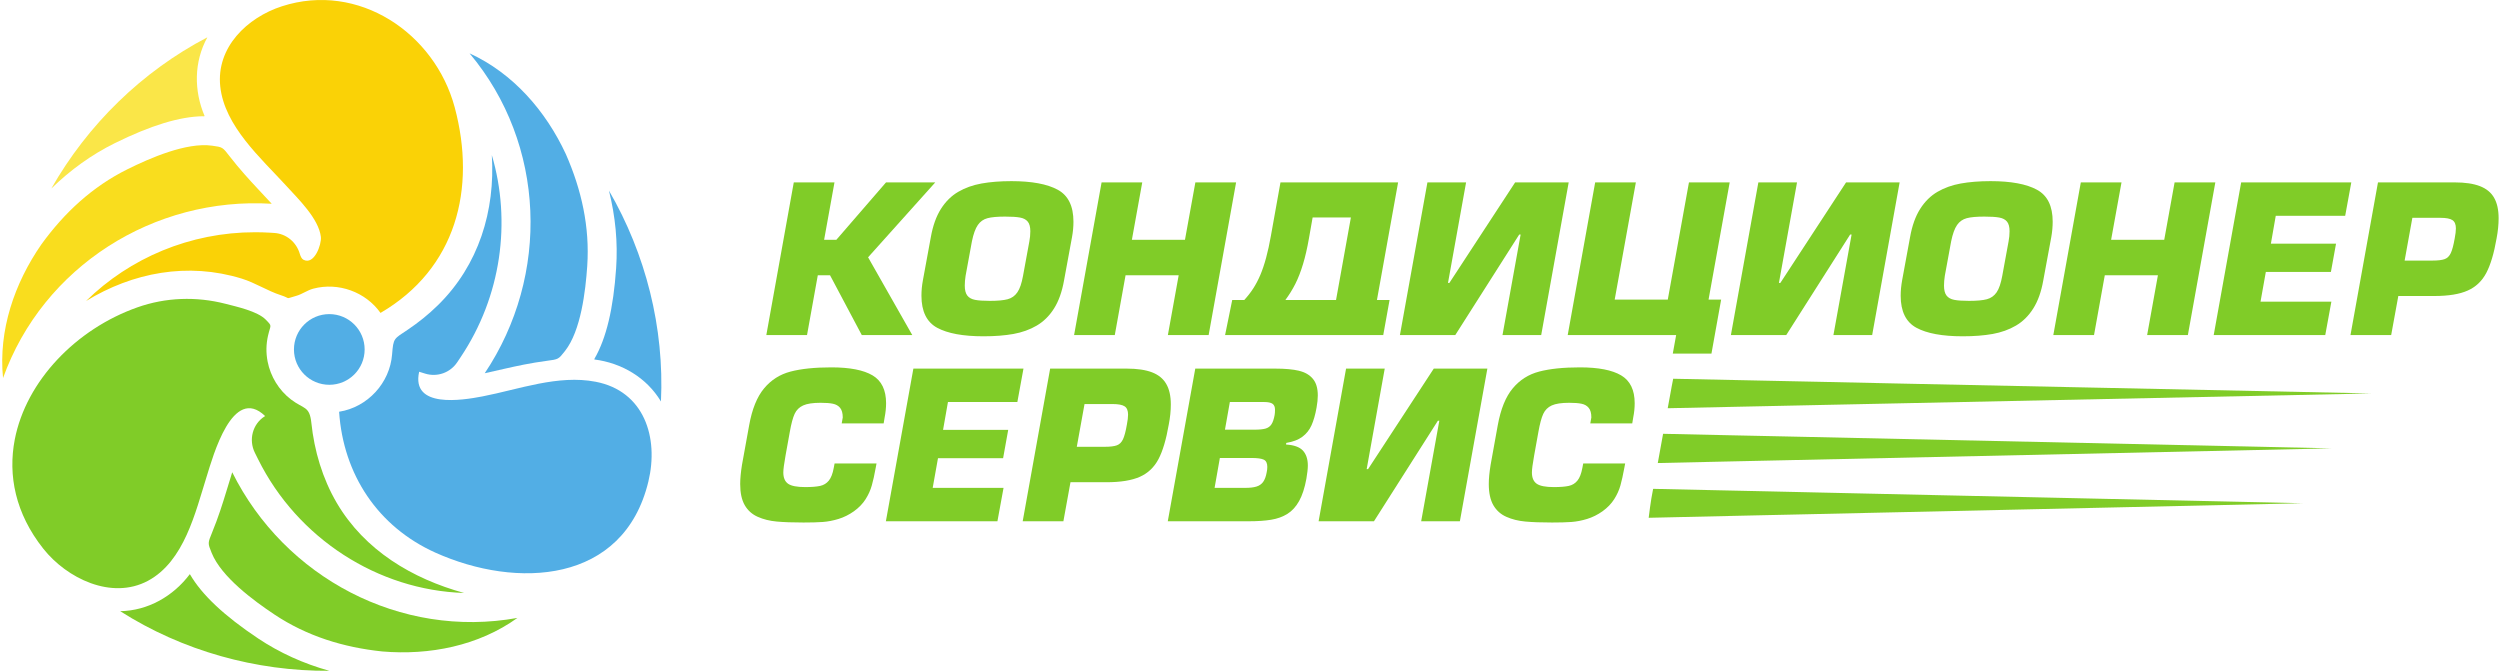 <?xml version="1.0" encoding="UTF-8"?> <svg xmlns="http://www.w3.org/2000/svg" width="987" height="265" viewBox="0 0 987 265" fill="none"><path d="M20.267 74.423C27.88 67.01 36.24 61.023 45.28 56.543C59.533 49.503 70.973 46.01 80.187 45.889C80.213 45.916 80.213 45.929 80.227 45.956C80.427 45.916 80.587 45.876 80.787 45.836C76.507 35.77 76.547 24.396 81.867 14.73C56.027 28.21 34.6 49.236 20.267 74.423Z" fill="#FAE648"></path><path d="M16.4 96.396C25.413 83.982 36.453 73.689 50.346 66.809C59.12 62.449 73.653 56.089 83.733 57.516C87.933 58.102 87.813 58.022 90.773 61.849C92.627 64.249 94.573 66.569 96.573 68.836C100.053 72.796 103.72 76.569 107.28 80.449C60.866 77.582 16.986 105.182 1.2 149.249C-0.68 130.396 5.72 111.769 16.4 96.396Z" fill="#F9DD1E"></path><path d="M47.453 241.302C72.067 256.969 101.026 265.022 130.026 264.836C119.773 261.982 110.387 257.702 101.973 252.102C88.573 243.169 79.693 234.836 75.026 226.782C75.013 226.742 74.973 226.716 74.946 226.676C68.36 235.409 58.48 241.076 47.453 241.302Z" fill="#80CC28"></path><path d="M150.907 257.196C135.653 255.596 121.213 251.182 108.307 242.582C100.16 237.156 87.373 227.756 83.573 218.302C81.987 214.369 81.987 214.516 83.813 210.036C84.973 207.236 86 204.382 86.973 201.516C88.667 196.529 90.093 191.462 91.68 186.449C112.373 228.049 158.173 252.302 204.28 243.956C188.893 254.996 169.56 258.769 150.907 257.196Z" fill="#80CC28"></path><path d="M234.626 141.916C245.44 143.29 255.28 149.063 260.947 158.503C262.32 129.41 254.96 100.303 240.413 75.249C242.987 85.556 243.947 95.77 243.253 105.836C242.173 121.743 239.387 133.503 234.733 141.57C234.693 141.676 234.666 141.796 234.626 141.916Z" fill="#52AEE5"></path><path d="M223.387 60.822C229.56 74.849 232.893 89.582 231.84 105.049C231.173 114.822 229.36 130.582 223.053 138.582C220.427 141.902 220.56 141.836 215.747 142.476C212.747 142.862 209.76 143.382 206.787 143.955C201.627 144.969 196.52 146.235 191.373 147.355C217.213 108.742 215.507 56.916 185.387 21.062C202.613 28.942 215.493 43.849 223.387 60.822Z" fill="#52AEE5"></path><path d="M133.88 162.556C135.52 187.303 149.16 207.929 171.867 218.169C203.96 232.596 246.267 230.569 255.987 190.076C260.147 172.783 254.373 154.409 235.16 150.716C220.333 147.849 204.853 153.729 190.467 156.502C182.44 158.049 162.24 161.316 165.48 146.769C166.333 147.036 167.133 147.276 167.893 147.516C172.64 148.969 177.76 147.143 180.507 143.023L181.867 140.996C197.96 116.969 201.92 87.502 194.173 61.222C195.547 83.156 189.04 104.689 172.853 120.529C169.227 124.089 165.267 127.289 161.04 130.129C155.493 133.862 155.32 133.316 154.8 139.876C153.947 151.196 145.12 160.783 133.88 162.556Z" fill="#52AEE5"></path><path d="M33.96 118.849C52.4 107.569 74.133 103.409 95.48 110.009C100.813 111.662 105.613 114.849 110.84 116.529C115.16 117.915 112.147 118.129 116.933 116.809C119.24 116.182 121.307 114.582 123.707 113.955C133.573 111.355 144.307 115.209 150.227 123.542C180.08 106.115 188.133 74.555 179.52 42.382C171.653 13.022 141.507 -7.285 111.32 2.475C97.573 6.915 85.293 18.715 86.96 34.155C88.64 49.835 103.04 62.435 113.027 73.369C117.693 78.502 125.853 86.315 126.68 93.542C127.013 96.529 124.04 104.782 119.813 102.555C119.12 102.195 118.68 101.302 118.347 100.169C117 95.569 113 92.249 108.227 91.969L106.573 91.862C104.627 91.742 102.627 91.689 100.68 91.689C75.08 91.689 51.24 101.849 33.96 118.849Z" fill="#FAD206"></path><path d="M17.093 216.623C26.373 228.343 44.04 236.969 58.387 229.316C72.773 221.609 77.147 202.249 81.64 187.969C84.067 180.249 91.813 151.836 104.68 164.263C104.64 164.289 104.6 164.316 104.547 164.343C99.707 167.356 98.08 173.649 100.627 178.756L101.92 181.356C117.427 212.556 149.147 233.023 183.227 234.103C162.787 228.476 144 217.329 132.96 198.556C127.307 188.903 124.08 177.983 122.92 166.916C122.213 160.209 119.973 161.596 114.853 157.689C110.08 154.009 106.813 148.636 105.653 142.743C104.987 139.276 105.04 135.903 105.827 132.476C106.84 128.049 107.6 128.956 104.933 126.209C101.653 122.849 93.347 121.063 89 119.929C77.48 116.983 65.44 117.383 54.24 121.343C30.027 129.889 10.307 150.396 5.827 173.529C3.107 187.636 6.04 202.689 17.093 216.623Z" fill="#80CC28"></path><path d="M116.053 137.969C116.053 145.676 122.306 151.916 130.013 151.916C137.72 151.916 143.96 145.676 143.96 137.969C143.96 130.263 137.72 124.009 130.013 124.009C122.306 124.009 116.053 130.263 116.053 137.969Z" fill="#52AEE5"></path><path d="M329.454 72.01L325.36 94.676H330.187L349.8 72.01H369.24L342.72 101.583L360.16 132.276H340.227L327.693 108.663H322.867L318.614 132.276H302.547L313.387 72.01H329.454Z" fill="#80CC28"></path><path d="M390.773 118.782C393.853 118.782 396.187 118.569 397.8 118.142C399.413 117.715 400.693 116.809 401.653 115.409C402.627 114.009 403.36 111.835 403.893 108.902L406.387 95.315C406.64 93.982 406.773 92.649 406.773 91.302C406.773 89.582 406.44 88.315 405.747 87.489C405.067 86.662 404.053 86.129 402.693 85.889C401.346 85.635 399.387 85.515 396.813 85.515C393.773 85.515 391.453 85.715 389.867 86.142C388.28 86.555 387.013 87.449 386.053 88.822C385.093 90.195 384.307 92.368 383.707 95.315L381.213 108.902C381 110.249 380.893 111.542 380.893 112.755C380.893 114.515 381.226 115.822 381.893 116.689C382.546 117.542 383.56 118.115 384.933 118.382C386.293 118.649 388.24 118.782 390.773 118.782ZM388.28 132.769C380.24 132.769 374.147 131.649 370 129.409C365.867 127.169 363.787 122.942 363.787 116.769C363.787 114.769 363.973 112.742 364.36 110.662L367.493 93.635C368.293 89.115 369.627 85.395 371.48 82.475C373.333 79.555 375.613 77.302 378.32 75.729C381.027 74.155 384.08 73.062 387.493 72.448C390.893 71.835 394.84 71.515 399.307 71.515C407.333 71.515 413.427 72.649 417.573 74.902C421.72 77.142 423.8 81.355 423.8 87.529C423.8 89.515 423.613 91.555 423.226 93.635L420.093 110.662C419.293 115.169 417.973 118.889 416.12 121.809C414.28 124.715 412 126.969 409.28 128.555C406.573 130.142 403.507 131.235 400.107 131.849C396.693 132.462 392.76 132.769 388.28 132.769Z" fill="#80CC28"></path><path d="M488.013 72.01L477.173 132.276H461.08L465.346 108.663H444.373L440.12 132.276H424.053L434.907 72.01H450.96L446.867 94.676H467.826L471.933 72.01H488.013Z" fill="#80CC28"></path><path d="M518.226 85.85L516.773 94.103C516.107 97.916 515.333 101.303 514.44 104.25C513.547 107.21 512.546 109.796 511.413 112.05C510.28 114.29 508.96 116.423 507.453 118.45H527.467L533.333 85.85H518.226ZM491.226 118.45C492.573 116.983 493.76 115.463 494.773 113.89C495.8 112.316 496.72 110.556 497.56 108.596C498.386 106.65 499.16 104.37 499.867 101.743C500.573 99.13 501.2 96.25 501.746 93.143L505.533 72.01H551.973L543.613 118.45H548.6L546.107 132.276H530.84H483.667L486.48 118.45H491.226Z" fill="#80CC28"></path><path d="M563.547 72.01H578.813L571.667 111.703H572.213L598.174 72.01H619.32L608.467 132.276H593.187L600.347 92.596H599.787L574.547 132.276H552.693L563.547 72.01Z" fill="#80CC28"></path><path d="M660.414 139.609H675.68L679.507 118.289H674.534L682.88 72.009H666.8L658.44 118.289H637.48L645.84 72.009H629.774L618.934 132.276H661.747L660.414 139.609Z" fill="#80CC28"></path><path d="M694.2 72.01H709.467L702.32 111.703H702.88L728.827 72.01H749.973L739.133 132.276H723.84L731.013 92.596H730.44L705.213 132.276H683.36L694.2 72.01Z" fill="#80CC28"></path><path d="M777.373 118.782C780.453 118.782 782.787 118.569 784.4 118.142C786.013 117.715 787.293 116.809 788.267 115.409C789.227 114.009 789.96 111.835 790.493 108.902L792.987 95.315C793.24 93.982 793.373 92.649 793.373 91.302C793.373 89.582 793.04 88.315 792.36 87.489C791.68 86.662 790.653 86.129 789.307 85.889C787.947 85.635 785.987 85.515 783.427 85.515C780.373 85.515 778.053 85.715 776.467 86.142C774.893 86.555 773.613 87.449 772.653 88.822C771.693 90.195 770.907 92.368 770.307 95.315L767.813 108.902C767.6 110.249 767.493 111.542 767.493 112.755C767.493 114.515 767.827 115.822 768.493 116.689C769.147 117.542 770.16 118.115 771.533 118.382C772.893 118.649 774.853 118.782 777.373 118.782ZM774.893 132.769C766.84 132.769 760.747 131.649 756.613 129.409C752.467 127.169 750.387 122.942 750.387 116.769C750.387 114.769 750.587 112.742 750.96 110.662L754.093 93.635C754.893 89.115 756.227 85.395 758.08 82.475C759.933 79.555 762.213 77.302 764.92 75.729C767.627 74.155 770.68 73.062 774.093 72.448C777.493 71.835 781.44 71.515 785.907 71.515C793.933 71.515 800.027 72.649 804.173 74.902C808.333 77.142 810.4 81.355 810.4 87.529C810.4 89.515 810.213 91.555 809.84 93.635L806.693 110.662C805.907 115.169 804.573 118.889 802.72 121.809C800.88 124.715 798.6 126.969 795.88 128.555C793.173 130.142 790.107 131.235 786.707 131.849C783.293 132.462 779.36 132.769 774.893 132.769Z" fill="#80CC28"></path><path d="M874.613 72.01L863.773 132.276H847.693L851.947 108.663H830.973L826.72 132.276H810.653L821.507 72.01H837.573L833.467 94.676H854.44L858.533 72.01H874.613Z" fill="#80CC28"></path><path d="M898.467 85.196L896.547 96.196H922.267L920.24 107.37H894.547L892.454 119.103H920.427L918.013 132.276H873.974L884.813 72.01H928.293L925.88 85.196H898.467Z" fill="#80CC28"></path><path d="M949.347 102.876H960.347C962.533 102.876 964.147 102.676 965.174 102.29C966.214 101.903 967.014 101.116 967.574 99.916C968.147 98.703 968.654 96.77 969.12 94.103C969.427 92.49 969.587 91.183 969.587 90.183C969.587 88.609 969.134 87.516 968.24 86.916C967.347 86.303 965.733 85.996 963.413 85.996H952.4L949.347 102.876ZM944.04 132.276H927.974L938.827 72.01H969.12C973.2 72.01 976.507 72.503 979.04 73.476C981.587 74.45 983.454 75.969 984.654 78.049C985.854 80.116 986.454 82.823 986.454 86.156C986.454 88.663 986.187 91.316 985.654 94.103C984.64 99.983 983.28 104.543 981.587 107.756C979.894 110.97 977.44 113.303 974.24 114.716C971.054 116.143 966.654 116.863 961.067 116.863H946.854L944.04 132.276Z" fill="#80CC28"></path><path d="M329.493 182.982H346.053L345.72 184.742C345.227 187.489 344.72 189.796 344.187 191.649C343.667 193.516 342.853 195.316 341.733 197.089C340.613 198.849 339.08 200.449 337.133 201.849C335.213 203.209 333.187 204.222 331.053 204.876C328.92 205.529 326.853 205.929 324.84 206.076C322.827 206.222 320.28 206.289 317.213 206.289C312.893 206.289 309.36 206.156 306.613 205.902C303.867 205.649 301.387 205.036 299.173 204.049C296.96 203.076 295.24 201.542 294.04 199.476C292.827 197.396 292.227 194.609 292.227 191.089C292.227 188.982 292.467 186.436 292.947 183.449L295.773 167.876C296.92 161.502 298.88 156.662 301.653 153.342C304.427 150.009 307.907 147.796 312.093 146.702C316.293 145.596 321.667 145.036 328.213 145.036C335.493 145.036 340.92 146.089 344.48 148.196C348.04 150.302 349.827 153.969 349.827 159.182C349.827 161.036 349.627 162.902 349.253 164.809L348.867 167.156H332.307L332.72 164.809C332.72 163.116 332.36 161.849 331.667 161.009C330.96 160.169 330.013 159.636 328.827 159.396C327.627 159.142 326 159.022 323.947 159.022C320.907 159.022 318.627 159.369 317.093 160.062C315.547 160.756 314.427 161.876 313.72 163.396C313.013 164.929 312.387 167.276 311.827 170.449L310.133 179.836C309.547 183.116 309.253 185.342 309.253 186.516C309.253 188.609 309.88 190.089 311.133 190.982C312.387 191.862 314.653 192.302 317.92 192.302C320.44 192.302 322.4 192.142 323.8 191.836C325.187 191.529 326.333 190.836 327.213 189.756C328.093 188.676 328.747 187.009 329.16 184.742L329.493 182.982Z" fill="#80CC28"></path><path d="M374.253 158.716L372.32 169.716H398.04L396.027 180.889H370.32L368.227 192.609H396.2L393.787 205.796H349.747L360.6 145.529H404.067L401.653 158.716H374.253Z" fill="#80CC28"></path><path d="M425.12 176.396H436.12C438.307 176.396 439.92 176.196 440.946 175.809C441.986 175.423 442.786 174.636 443.36 173.423C443.92 172.223 444.44 170.289 444.893 167.623C445.213 166.009 445.36 164.703 445.36 163.703C445.36 162.129 444.92 161.036 444.026 160.436C443.12 159.823 441.507 159.516 439.187 159.516H428.173L425.12 176.396ZM419.826 205.796H403.76L414.6 145.529H444.893C448.973 145.529 452.28 146.023 454.826 146.996C457.36 147.969 459.226 149.489 460.426 151.569C461.64 153.636 462.24 156.343 462.24 159.676C462.24 162.183 461.973 164.836 461.426 167.623C460.413 173.503 459.053 178.063 457.36 181.276C455.666 184.489 453.226 186.809 450.026 188.236C446.826 189.663 442.44 190.383 436.853 190.383H422.626L419.826 205.796Z" fill="#80CC28"></path><path d="M485.547 158.716L483.613 169.636H495.2C497.173 169.636 498.667 169.489 499.667 169.196C500.68 168.889 501.44 168.329 501.973 167.516C502.507 166.716 502.92 165.489 503.226 163.849C503.32 163.316 503.373 162.623 503.373 161.756C503.373 160.676 503.053 159.889 502.413 159.423C501.773 158.956 500.653 158.716 499.04 158.716H485.547ZM481.6 180.809L479.52 192.609H491.64C493.453 192.609 494.906 192.449 496.026 192.103C497.146 191.769 498.027 191.156 498.68 190.276C499.32 189.383 499.8 188.129 500.08 186.516C500.253 185.743 500.333 185.009 500.333 184.343C500.333 182.889 499.88 181.929 498.947 181.476C498.027 181.036 496.4 180.809 494.053 180.809H481.6ZM461.04 205.796L471.893 145.529H503.56C507.346 145.529 510.44 145.809 512.813 146.369C515.2 146.943 517.027 147.996 518.32 149.556C519.627 151.103 520.267 153.303 520.267 156.143C520.267 157.503 520.107 159.103 519.773 160.956C519.28 163.729 518.613 166.049 517.787 167.903C516.96 169.756 515.747 171.276 514.16 172.449C512.573 173.636 510.453 174.436 507.813 174.863L507.733 175.503C510.853 175.689 513.067 176.476 514.373 177.876C515.667 179.276 516.333 181.249 516.333 183.783C516.333 185.076 516.133 186.823 515.76 189.009C515.107 192.623 514.147 195.556 512.893 197.809C511.64 200.049 510.093 201.743 508.253 202.889C506.413 204.036 504.28 204.796 501.853 205.196C499.427 205.596 496.48 205.796 493.013 205.796H461.04Z" fill="#80CC28"></path><path d="M531.427 145.529H546.693L539.56 185.223H540.107L566.054 145.529H587.213L576.36 205.796H561.08L568.24 166.116H567.667L542.44 205.796H520.587L531.427 145.529Z" fill="#80CC28"></path><path d="M625.053 182.982H641.613L641.28 184.742C640.773 187.489 640.267 189.796 639.747 191.649C639.227 193.516 638.4 195.316 637.28 197.089C636.16 198.849 634.627 200.449 632.68 201.849C630.76 203.209 628.733 204.222 626.6 204.876C624.48 205.529 622.4 205.929 620.387 206.076C618.373 206.222 615.827 206.289 612.76 206.289C608.44 206.289 604.92 206.156 602.173 205.902C599.427 205.649 596.947 205.036 594.733 204.049C592.507 203.076 590.8 201.542 589.587 199.476C588.387 197.396 587.773 194.609 587.773 191.089C587.773 188.982 588.013 186.436 588.507 183.449L591.32 167.876C592.48 161.502 594.44 156.662 597.213 153.342C599.987 150.009 603.467 147.796 607.653 146.702C611.84 145.596 617.213 145.036 623.76 145.036C631.04 145.036 636.467 146.089 640.027 148.196C643.587 150.302 645.373 153.969 645.373 159.182C645.373 161.036 645.187 162.902 644.8 164.809L644.413 167.156H627.853L628.267 164.809C628.267 163.116 627.92 161.849 627.213 161.009C626.52 160.169 625.573 159.636 624.373 159.396C623.173 159.142 621.547 159.022 619.493 159.022C616.467 159.022 614.173 159.369 612.64 160.062C611.107 160.756 609.987 161.876 609.28 163.396C608.573 164.929 607.933 167.276 607.373 170.449L605.68 179.836C605.093 183.116 604.8 185.342 604.8 186.516C604.8 188.609 605.427 190.089 606.693 190.982C607.947 191.862 610.2 192.302 613.48 192.302C616 192.302 617.96 192.142 619.347 191.836C620.747 191.529 621.88 190.836 622.76 189.756C623.653 188.676 624.293 187.009 624.72 184.742L625.053 182.982Z" fill="#80CC28"></path><path d="M936.16 155.329L749.893 159.236L720.6 159.849L705 160.182L685.507 160.596L658.413 161.169L659.893 153.089V153.036C660.106 151.849 660.333 150.676 660.573 149.529L689.933 150.142L707 150.502L720.466 150.782L751.146 151.449L936.16 155.329Z" fill="#80CC28"></path><path d="M920.547 177.01L701.12 181.783L681.52 182.21L654.493 182.81L656.587 171.263L683.373 171.85L702.813 172.263L920.547 177.01Z" fill="#80CC28"></path><path d="M909.107 198.676L800.08 201.103L753.347 202.143L741.733 202.396L706.533 203.183L697.84 203.369L687.573 203.596L650.907 204.423C650.92 204.17 650.96 203.916 651 203.636C651.253 201.463 651.587 199.17 651.96 196.783L652.653 192.996L679.947 193.596L699 194.01L714.227 194.356L743.467 195.01L765.027 195.49L800.973 196.276L909.107 198.676Z" fill="#80CC28"></path></svg> 